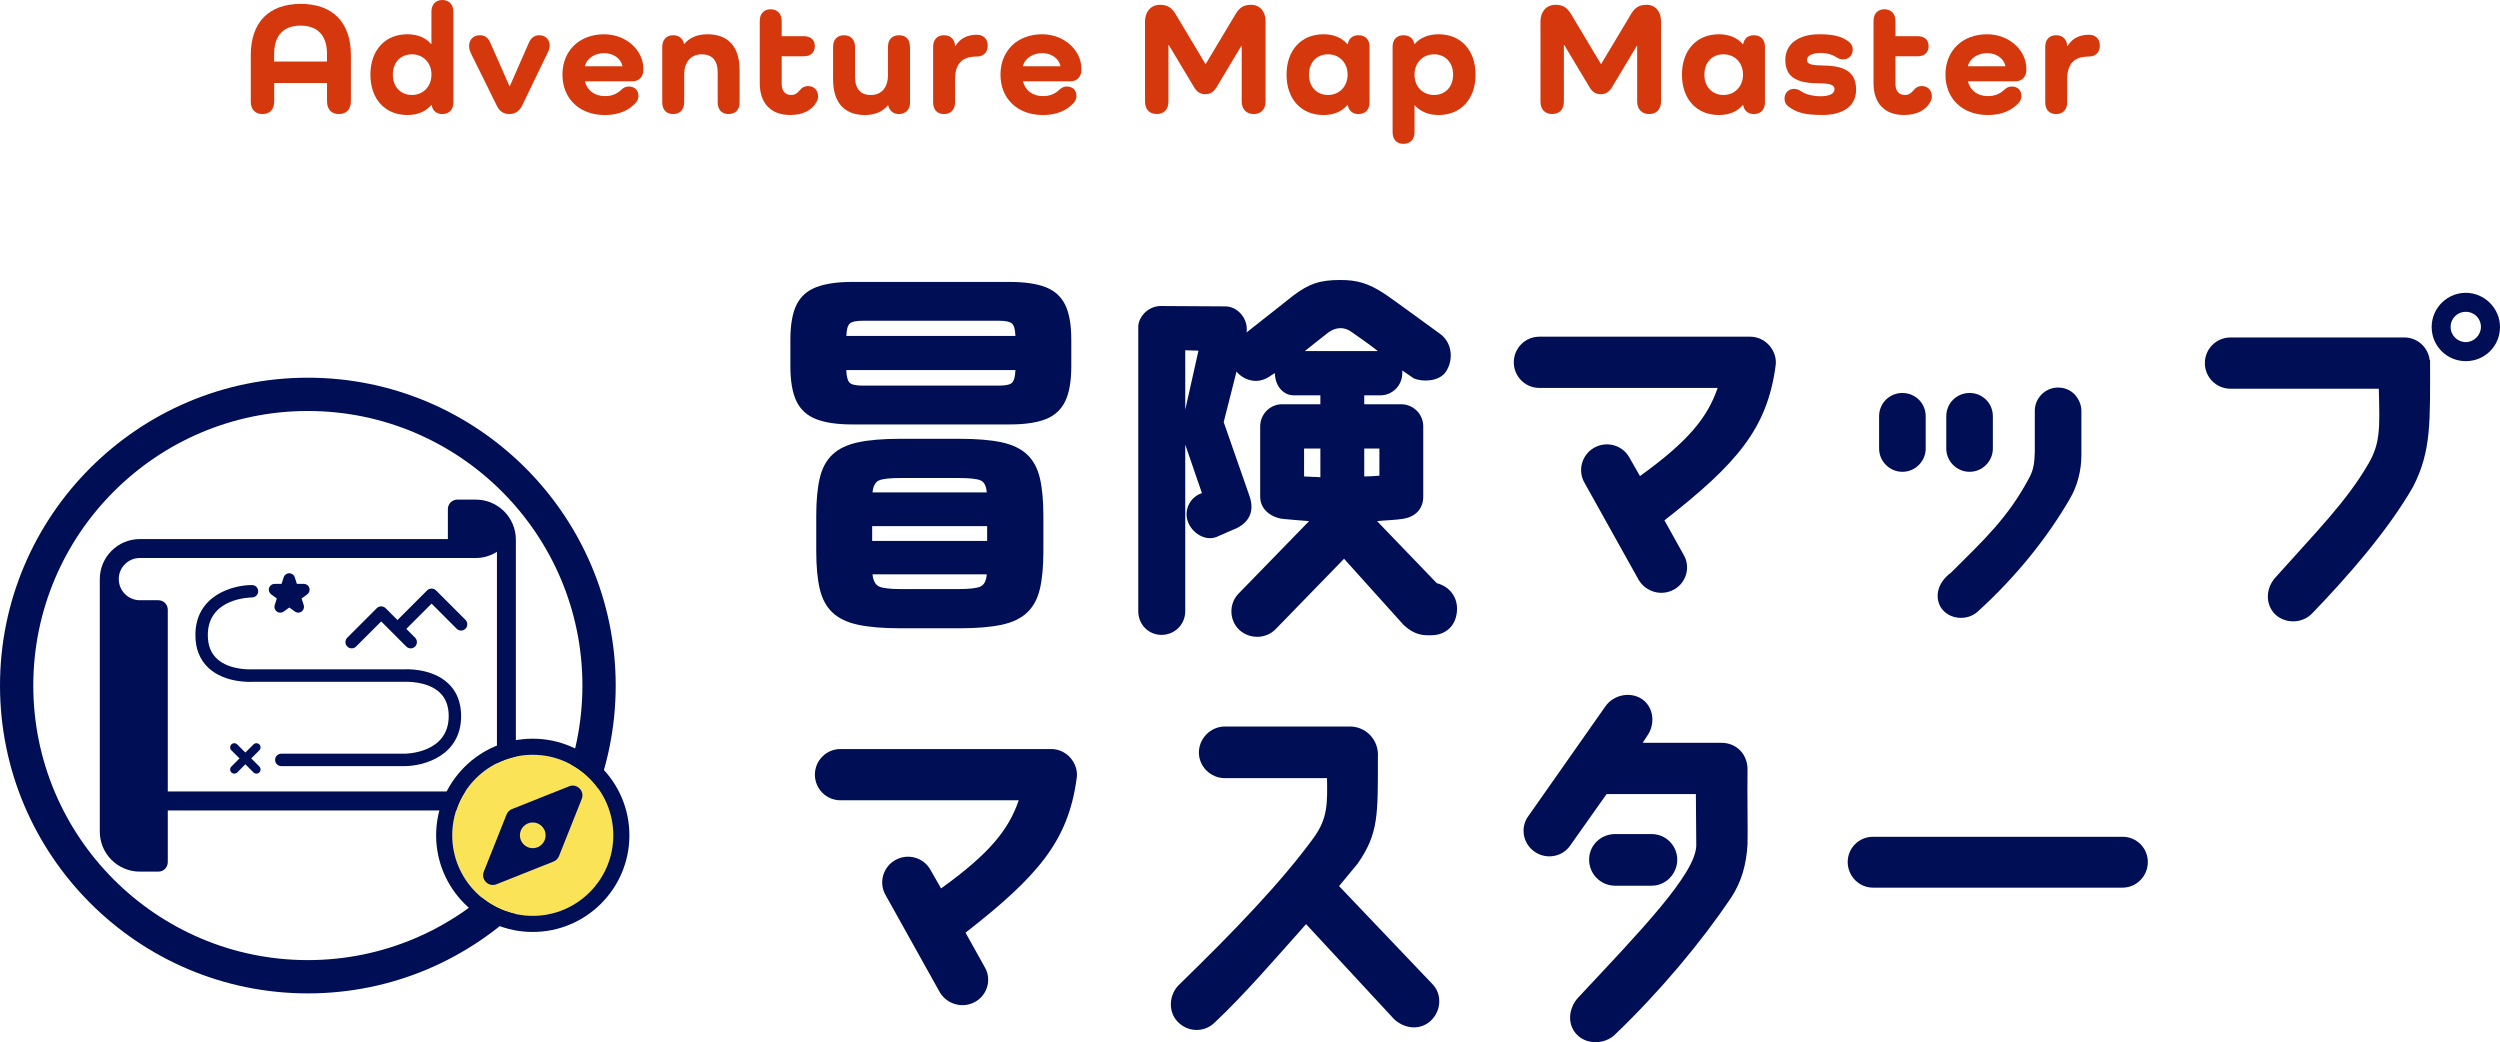 <svg viewBox="0 0 515.1 214.73" height="214.73" width="515.1" xmlns="http://www.w3.org/2000/svg" data-name="レイヤー 2" id="_レイヤー_2">
  <defs>
    <style>
      .cls-1 {
        fill: #d5380d;
      }

      .cls-2 {
        fill: #000e56;
      }

      .cls-3 {
        fill: #fae356;
      }
    </style>
  </defs>
  <g id="design">
    <g id="mainvisual_adventure-map-master_sp">
      <g>
        <path d="M63.43,204.68c-34.97,0-63.43-28.45-63.43-63.43s28.45-63.43,63.43-63.43,63.43,28.45,63.43,63.43-28.45,63.43-63.43,63.43ZM63.43,84.68c-31.19,0-56.57,25.38-56.57,56.57s25.38,56.57,56.57,56.57,56.57-25.38,56.57-56.57-25.38-56.57-56.57-56.57Z" class="cls-2"></path>
        <g>
          <g>
            <path d="M34.57,163.06v-37.44c0-1.08-.87-1.95-1.95-1.95h-3.81c-2.39,0-4.34-1.95-4.34-4.36s1.95-4.34,4.34-4.34h69.24c1.59,0,3.08-.48,4.34-1.28v45.08c0,2.37-1.92,4.3-4.3,4.3h-63.52ZM98.09,166.97c4.53,0,8.2-3.67,8.2-8.2v-47.57c0-4.56-3.7-8.26-8.25-8.26h-3.81c-1.08,0-1.95.87-1.95,1.95v6.18H28.81c-4.54,0-8.25,3.7-8.25,8.25v52.02c0,4.55,3.7,8.25,8.25,8.25h3.81c1.08,0,1.95-.87,1.95-1.95v-10.65h63.52Z" class="cls-2"></path>
            <path d="M83.36,157.85h-25.4c-.71,0-1.28-.58-1.28-1.28s.57-1.28,1.28-1.28h25.4c.37,0,9.09-.12,9.09-7.74,0-2.1-.61-3.69-1.86-4.87-2.6-2.44-7.11-2.2-7.15-2.2h-31.52c-.14.01-5.56.33-8.98-2.88-1.78-1.67-2.68-3.94-2.68-6.75,0-8.15,7.63-10.31,11.66-10.31.71,0,1.28.58,1.28,1.28s-.57,1.28-1.28,1.28h0c-.37,0-9.1.12-9.1,7.74,0,2.1.61,3.69,1.86,4.87,2.6,2.45,7.11,2.2,7.15,2.2h31.52c.15-.01,5.56-.33,8.98,2.88,1.78,1.67,2.68,3.94,2.68,6.75,0,8.15-7.63,10.31-11.66,10.31Z" class="cls-2"></path>
            <path d="M48.28,159.4c-.22,0-.44-.08-.61-.25-.33-.33-.33-.88,0-1.21l4.56-4.56c.33-.33.88-.33,1.21,0,.33.33.33.88,0,1.21l-4.56,4.56c-.17.17-.39.25-.61.25Z" class="cls-2"></path>
            <path d="M52.84,159.4c-.22,0-.44-.08-.61-.25l-4.56-4.56c-.33-.33-.33-.88,0-1.21.33-.33.88-.33,1.21,0l4.56,4.56c.33.33.33.88,0,1.21-.17.17-.39.25-.61.25Z" class="cls-2"></path>
            <path d="M84.62,133.59c-.33,0-.66-.13-.91-.38l-5.17-5.17-5.17,5.17c-.5.5-1.31.5-1.82,0-.5-.5-.5-1.31,0-1.82l6.08-6.08c.5-.5,1.31-.5,1.82,0l6.08,6.08c.5.5.5,1.31,0,1.82-.25.25-.58.38-.91.38Z" class="cls-2"></path>
            <path d="M95,129.92c-.33,0-.66-.13-.91-.38l-5.17-5.17-5.17,5.17c-.5.5-1.31.5-1.82,0-.5-.5-.5-1.31,0-1.82l6.08-6.08c.5-.5,1.31-.5,1.82,0l6.08,6.08c.5.5.5,1.31,0,1.82-.25.25-.58.38-.91.38Z" class="cls-2"></path>
            <path d="M61.47,126.24c-.25,0-.49-.08-.7-.23l-1.16-.84-1.16.84c-.42.3-.99.31-1.41,0-.42-.31-.6-.85-.44-1.34l.44-1.36-1.16-.84c-.42-.31-.6-.85-.44-1.34.16-.49.62-.83,1.14-.83h1.43l.44-1.36c.16-.49.62-.83,1.14-.83s.98.33,1.14.83l.44,1.36h1.43c.52,0,.98.33,1.14.83.16.49-.02,1.04-.44,1.34l-1.16.84.44,1.36c.16.49-.02,1.04-.44,1.34-.21.15-.46.23-.7.23ZM59.6,122.49s0,0,0,0c0,0,0-.01,0-.02,0,0,0,0-.01,0,0,0,0,0-.01,0,0,0,0,0,0,.02,0,0,0,0,0,0Z" class="cls-2"></path>
          </g>
          <g>
            <path d="M109.77,188.7c-9.15,0-16.59-7.44-16.59-16.59s7.44-16.59,16.59-16.59,16.59,7.44,16.59,16.59-7.44,16.59-16.59,16.59Z" class="cls-3"></path>
            <path d="M109.77,152.2c-10.98,0-19.91,8.93-19.91,19.91s8.93,19.91,19.91,19.91,19.91-8.93,19.91-19.91-8.93-19.91-19.91-19.91ZM109.77,188.7c-9.15,0-16.59-7.44-16.59-16.59s7.44-16.59,16.59-16.59,16.59,7.44,16.59,16.59-7.44,16.59-16.59,16.59Z" class="cls-2"></path>
            <path d="M117.25,162.02l-11.76,4.68c-.51.2-.92.61-1.12,1.12l-4.68,11.76c-.65,1.64.97,3.27,2.61,2.61l11.75-4.68c.51-.2.92-.61,1.13-1.13l4.68-11.76c.65-1.64-.97-3.27-2.61-2.61ZM109.77,174.76c-1.46,0-2.65-1.19-2.65-2.65s1.19-2.65,2.65-2.65,2.65,1.19,2.65,2.65-1.19,2.65-2.65,2.65Z" class="cls-2"></path>
          </g>
        </g>
      </g>
      <g>
        <path d="M175.52,87.45c-3.02,0-5.47-.36-7.34-1.08-1.87-.72-3.23-1.95-4.07-3.68-.84-1.73-1.26-4.15-1.26-7.24v-5.44c0-3.09.42-5.49,1.26-7.2.84-1.71,2.19-2.92,4.07-3.64,1.87-.72,4.32-1.08,7.34-1.08h32.54c3.07,0,5.53.36,7.38,1.08,1.85.72,3.19,1.93,4.03,3.64.84,1.71,1.26,4.11,1.26,7.2v5.44c0,3.09-.42,5.51-1.26,7.24-.84,1.73-2.19,2.96-4.03,3.68-1.85.72-4.31,1.08-7.38,1.08h-32.54ZM185.46,129.45c-3.5,0-6.38-.24-8.64-.72-2.26-.48-4.02-1.32-5.29-2.52-1.27-1.2-2.15-2.83-2.63-4.88-.48-2.05-.72-4.65-.72-7.8v-7.2c0-3.15.24-5.75.72-7.8.48-2.05,1.35-3.68,2.63-4.88,1.27-1.2,3.04-2.04,5.29-2.52,2.25-.48,5.13-.72,8.64-.72h12.24c3.55,0,6.44.24,8.67.72s3.98,1.32,5.26,2.52,2.15,2.83,2.63,4.88c.48,2.05.72,4.65.72,7.8v7.2c0,3.15-.24,5.75-.72,7.8-.48,2.05-1.36,3.68-2.63,4.88-1.27,1.2-3.02,2.04-5.26,2.52s-5.12.72-8.67.72h-12.24ZM174.37,69.21h34.85c-.05-1.33-.29-2.19-.72-2.56-.43-.37-1.3-.56-2.59-.56h-28.22c-1.3,0-2.16.19-2.59.56-.43.37-.67,1.23-.72,2.56ZM177.68,79.45h28.22c1.34,0,2.22-.2,2.63-.6.41-.4.64-1.27.69-2.6h-34.85c.05,1.33.27,2.2.68,2.6.41.4,1.28.6,2.63.6ZM179.7,111.45h23.69v-3.04h-23.69v3.04ZM179.77,101.45h23.54c-.1-1.33-.53-2.16-1.3-2.48-.77-.32-2.26-.48-4.46-.48h-11.95c-2.21,0-3.7.16-4.46.48-.77.32-1.23,1.15-1.37,2.48ZM185.6,121.37h11.95c2.21,0,3.7-.17,4.46-.52.77-.35,1.2-1.19,1.3-2.52h-23.54c.14,1.33.6,2.17,1.37,2.52.77.35,2.26.52,4.46.52Z" class="cls-2"></path>
        <path d="M294.85,130.89h-.72c-2,0-3.52-.8-4.96-2.16l-12.24-13.6-14,14.4c-2,2.16-5.44,2.24-7.6.24-2.08-2-2.16-5.36-.16-7.44l14.56-14.96c-2-.16-4.24-.32-5.6-.48-2.48-.4-4.48-2.08-4.48-4.56v-14.48c0-2.48,2-4.56,4.48-4.56h7.92v-1.84h-5.52c-2.16,0-3.84-2-3.84-4.56-.16,0-1.36.88-1.44.88-2.4,1.44-5.04.48-6.4-1.12,0,0,0-.08-.08-.08-1.28,5.04-2.64,10.4-2.64,10.4l5.36,15.36c1.04,3.12-.24,5.2-2.48,6.4l-4.4,1.92c-2.32.88-4.96-.8-5.84-3.12-.88-2.32.32-4.96,2.64-5.84l.24-.08-3.44-10v34.32c0,2.72-2.16,4.88-4.88,4.88s-4.8-2.16-4.8-4.88v-58.8c.24-2.24,2.32-4.08,4.64-4.08l13.36.08c2.32,0,4.72,2.4,4.32,5.36,2.88-2.24,9.52-7.52,9.52-7.52,3.36-2.56,5.68-3.28,9.76-3.28,3.36,0,5.76.56,9.44,3.04,1.76,1.2,11.28,8.16,11.28,8.16,2.48,1.92,2.64,5.52.96,7.84-1.44,1.92-4.8,2-6.56,1.2-.16-.08-2.16-1.52-2.32-1.6v.56c0,2.48-2,4.56-4.48,4.56h-3.36v1.84h7.6c2.56,0,4.56,2.08,4.56,4.56v14.48c0,2.4-1.52,4.16-4.16,4.56-1.2.24-3.92.32-5.36.48l12.32,12.8c2.4.56,4.16,2.64,4.16,5.2,0,3.52-2.32,5.52-5.36,5.52ZM246.93,72.25l-2.72-.08v12.24l2.72-12.16ZM272.05,92.41h-3.36v5.76c.8.08,2.56.08,3.36.16v-5.92ZM283.89,72.33c-1.92-1.52-4.16-3.04-5.52-4-.64-.48-1.44-.72-2.16-.72-.88,0-1.68.32-2.4.8-1.2.96-3.2,2.48-4.96,3.92h15.04ZM281.09,98.17c.72,0,2.4-.08,3.12-.16v-5.6h-3.12v5.76Z" class="cls-2"></path>
        <path d="M365.82,75.53c-1.76,12.8-7.92,20-22.88,31.68l3.92,7.04c1.52,2.48.64,5.76-1.92,7.2-2.56,1.44-5.76.56-7.28-1.92l-11.2-20.08c-1.44-2.48-.56-5.76,2-7.2s5.76-.56,7.2,1.92l2.24,3.92c10-7.2,13.92-12.08,16-18.16h-36.72c-2.96,0-5.28-2.4-5.28-5.28s2.32-5.28,5.28-5.28h43.44c3.28,0,5.76,3.12,5.2,6.16Z" class="cls-2"></path>
        <path d="M387.17,92.41v-6.64c0-2.72,2.16-4.8,4.8-4.8s4.8,2.08,4.8,4.8v6.64c0,2.64-2.16,4.8-4.8,4.8s-4.8-2.16-4.8-4.8ZM402.05,117.93c6.64-6.64,11.68-11.2,16.16-19.68.96-1.92.96-3.36,1.04-5.2v-8.4c0-2.64,2.16-4.8,4.8-4.8,1.28,0,2.48.48,3.36,1.36.88.96,1.44,2.16,1.44,3.44v9.2c0,2.96-.8,6.32-2.4,8.96-4.72,8.16-11.28,16.24-18.96,23.2-2,1.84-5.36,1.68-7.12-.24-1.52-1.6-2-5.12,1.68-7.84ZM401.01,92.41v-6.64c0-2.72,2.16-4.8,4.8-4.8s4.8,2.08,4.8,4.8v6.64c0,2.64-2.16,4.8-4.8,4.8s-4.8-2.16-4.8-4.8Z" class="cls-2"></path>
        <path d="M454.29,74.81c0-2.96,2.4-5.28,5.28-5.28h35.84c2.64,0,4.88,2,5.2,4.64h.08c0,12.64.32,18.72-3.52,26.16-5.28,9.2-13.84,18.88-20.8,26.08-2,2.08-5.52,2.16-7.6.16-2.08-2.08-1.92-5.36,0-7.52,8.48-9.52,14.64-15.6,19.28-23.6,2.32-4.08,2.32-6.88,2.08-15.36h-30.56c-2.88,0-5.28-2.32-5.28-5.28ZM515.1,67.37c0,3.92-3.12,7.04-7.04,7.04s-7.04-3.12-7.04-7.04,3.2-7.04,7.04-7.04,7.04,3.2,7.04,7.04ZM511.17,67.37c0-1.76-1.36-3.12-3.12-3.12s-3.12,1.36-3.12,3.12,1.44,3.12,3.12,3.12,3.12-1.44,3.12-3.12Z" class="cls-2"></path>
        <path d="M221.82,160.49c-1.76,12.8-7.92,20-22.88,31.68l3.92,7.04c1.52,2.48.64,5.76-1.92,7.2s-5.76.56-7.28-1.92l-11.2-20.08c-1.44-2.48-.56-5.76,2-7.2s5.76-.56,7.2,1.92l2.24,3.92c10-7.2,13.92-12.08,16-18.16h-36.72c-2.96,0-5.28-2.4-5.28-5.28s2.32-5.28,5.28-5.28h43.44c3.28,0,5.76,3.12,5.2,6.16Z" class="cls-2"></path>
        <path d="M242.62,210.49c-2-2.08-1.76-5.6.32-7.6,11.44-11.12,21.12-21.2,27.76-30.32,2.88-4,2.8-7.04,2.72-12.24h-21.04c-2.96,0-5.36-2.4-5.36-5.28s2.4-5.36,5.36-5.36h25.76c3.2,0,6,2.64,5.76,6.32,0,11.92.16,15.68-4.16,21.92,0,0-1.44,1.76-3.84,4.64l19.28,20.24c2,2.08,1.76,5.52-.4,7.52-2.16,2-5.36,1.68-7.52-.32l-18.16-19.6c-5.92,6.64-12.72,14.56-18.96,20.4-2.16,2-5.52,1.84-7.52-.32Z" class="cls-2"></path>
        <path d="M339.34,151.69l-.88,1.36h16.24c3.2,0,5.36,2.48,5.36,5.44-.08,5.76.08,12.64,0,15.44-.24,4.32-1.28,7.84-3.44,11.12-6.16,9.12-14.56,19.2-23.92,28.16-2.08,2-5.84,2.08-7.84-.08-2-2.08-1.68-5.36.24-7.52,12.88-13.76,24.24-25.52,24.4-31.36,0-3.12-.08-6.88-.08-10.64h-18.4l-7.52,10.64c-1.68,2.4-5.04,2.88-7.36,1.2-2.4-1.68-2.96-5.04-1.2-7.36l15.84-22.56c1.68-2.4,5.2-3.12,7.6-1.44,2.4,1.68,2.72,5.2.96,7.6ZM332.78,182.49c-2.96,0-5.36-2.4-5.36-5.36s2.4-5.28,5.36-5.28h7.52c2.96,0,5.28,2.4,5.28,5.28s-2.32,5.36-5.28,5.36h-7.52Z" class="cls-2"></path>
        <path d="M380.7,177.61c0-2.88,2.32-5.2,5.2-5.2h51.44c2.88,0,5.2,2.32,5.2,5.2s-2.32,5.28-5.2,5.28h-51.44c-2.88,0-5.2-2.4-5.2-5.28Z" class="cls-2"></path>
      </g>
      <g>
        <path d="M72.3,11.35v9.51c0,1.65-.92,2.64-2.48,2.64s-2.44-.99-2.44-2.64v-3.76h-10.89v3.83c0,1.62-.92,2.57-2.41,2.57s-2.41-.96-2.41-2.57v-9.57c0-6.77,3.73-10.56,10.3-10.56s10.33,3.8,10.33,10.56ZM67.38,11.16c0-3.83-1.91-5.88-5.45-5.88s-5.45,2.05-5.45,5.88v1.52h10.89v-1.52Z" class="cls-1"></path>
        <path d="M93.42,2.41v18.68c0,1.49-.86,2.41-2.28,2.41-1.19,0-2.01-.69-2.21-1.85h-.07c-1.12,1.32-2.81,2.05-4.92,2.05-4.59,0-7.62-3.27-7.62-8.32s3.04-8.32,7.62-8.32c2.11,0,3.8.73,4.88,2.01h.07V2.41c0-1.48.86-2.41,2.24-2.41s2.28.92,2.28,2.41ZM88.9,15.38c0-2.44-1.68-4.19-4.03-4.19s-3.93,1.68-3.93,4.19,1.62,4.19,3.93,4.19,4.03-1.75,4.03-4.19Z" class="cls-1"></path>
        <path d="M113.25,9.44c0,.49-.17.92-.43,1.45l-5.25,10.89c-.56,1.15-1.49,1.72-2.64,1.72s-2.01-.56-2.57-1.72l-5.31-10.76c-.26-.56-.4-.99-.4-1.52,0-1.35.89-2.24,2.21-2.24,1.02,0,1.68.46,2.18,1.58l3.93,8.91h.07l3.96-9.01c.43-.96,1.15-1.48,2.11-1.48,1.29,0,2.15.89,2.15,2.18Z" class="cls-1"></path>
        <path d="M124.64,23.7c-5.25,0-8.75-3.37-8.75-8.32s3.5-8.32,8.58-8.32c4.55,0,8.09,3.3,8.09,7.1v.26c0,1.42-.92,2.34-2.31,2.34h-9.74c.5,1.88,1.98,3.04,4.13,3.04,1.42,0,2.44-.43,3.43-1.35.4-.4.92-.63,1.49-.63,1.19,0,1.98.76,1.98,1.95,0,.49-.17.92-.46,1.32-1.45,1.68-3.66,2.61-6.44,2.61ZM120.51,13.66h7.76c-.36-1.65-1.91-2.71-3.8-2.71s-3.6,1.06-3.96,2.71Z" class="cls-1"></path>
        <path d="M152.39,14.39v6.7c0,1.49-.86,2.41-2.28,2.41s-2.24-.92-2.24-2.41v-6.17c0-2.44-1.12-3.73-3.3-3.73s-3.6,1.55-3.6,4.16v5.74c0,1.49-.86,2.41-2.28,2.41s-2.24-.92-2.24-2.41v-11.42c0-1.49.86-2.41,2.24-2.41,1.19,0,2.01.66,2.24,1.78h.07c1.09-1.29,2.67-1.98,4.75-1.98,4.32,0,6.63,2.57,6.63,7.33Z" class="cls-1"></path>
        <path d="M168.29,20.92c-.99,1.85-2.9,2.77-5.51,2.77-3.93,0-6.24-2.41-6.24-6.53V4.32c0-1.49.86-2.41,2.24-2.41s2.28.92,2.28,2.41v3.14h4.62c1.35,0,2.21.76,2.21,2.05s-.86,2.08-2.21,2.08h-4.62v5.74c0,1.42.73,2.24,1.95,2.24.76,0,1.25-.33,1.82-1.02.43-.56,1.02-.82,1.68-.82,1.19,0,2.05.86,2.05,2.11,0,.4-.1.76-.26,1.09Z" class="cls-1"></path>
        <path d="M187.5,9.64v11.62c0,1.32-.96,2.24-2.28,2.24-1.16,0-2.01-.73-2.21-1.78h-.07c-1.09,1.29-2.67,1.98-4.72,1.98-4.26,0-6.57-2.57-6.57-7.33v-6.73c0-1.49.86-2.38,2.24-2.38s2.28.89,2.28,2.38v6.21c0,2.41,1.12,3.73,3.23,3.73,2.24,0,3.56-1.55,3.56-4.16v-5.78c0-1.49.86-2.38,2.28-2.38s2.24.89,2.24,2.38Z" class="cls-1"></path>
        <path d="M203.51,9.41c0,1.39-.92,2.24-2.24,2.24-2.87,0-4.49,1.29-4.49,4.72v4.72c0,1.49-.86,2.41-2.28,2.41s-2.24-.92-2.24-2.41v-11.45c0-1.49.86-2.38,2.24-2.38s2.24.86,2.28,2.24h.07c.92-1.55,2.41-2.34,4.42-2.34,1.32,0,2.24.82,2.24,2.24Z" class="cls-1"></path>
        <path d="M214.89,23.7c-5.25,0-8.75-3.37-8.75-8.32s3.5-8.32,8.58-8.32c4.55,0,8.09,3.3,8.09,7.1v.26c0,1.42-.92,2.34-2.31,2.34h-9.74c.5,1.88,1.98,3.04,4.13,3.04,1.42,0,2.44-.43,3.43-1.35.4-.4.92-.63,1.49-.63,1.19,0,1.98.76,1.98,1.95,0,.49-.17.92-.46,1.32-1.45,1.68-3.66,2.61-6.44,2.61ZM210.76,13.66h7.76c-.36-1.65-1.91-2.71-3.8-2.71s-3.6,1.06-3.96,2.71Z" class="cls-1"></path>
        <path d="M260.76,4.29v16.57c0,1.65-.92,2.64-2.44,2.64s-2.48-.99-2.48-2.64v-11.42h-.07l-5.12,8.55c-.63,1.02-1.35,1.42-2.31,1.42s-1.68-.4-2.28-1.39l-5.25-8.75h-.07v11.65c0,1.62-.89,2.57-2.41,2.57s-2.41-.96-2.41-2.57V4.39c0-1.88,1.12-3.4,3.1-3.4,1.45,0,2.34.53,3.14,1.81l6.24,10.43,6.24-10.43c.79-1.29,1.68-1.81,3.14-1.81,1.88,0,2.97,1.48,2.97,3.3Z" class="cls-1"></path>
        <path d="M282.18,9.64v11.45c0,1.49-.86,2.41-2.28,2.41-1.19,0-2.01-.69-2.21-1.85h-.07c-1.12,1.32-2.81,2.05-4.92,2.05-4.59,0-7.62-3.27-7.62-8.32s3.04-8.32,7.62-8.32c2.11,0,3.8.73,4.92,2.05h.07c.2-1.19,1.02-1.85,2.21-1.85,1.42,0,2.28.89,2.28,2.38ZM277.66,15.38c0-2.44-1.68-4.19-4.03-4.19s-3.93,1.68-3.93,4.19,1.62,4.19,3.93,4.19,4.03-1.75,4.03-4.19Z" class="cls-1"></path>
        <path d="M304.02,15.38c0,5.05-3.04,8.32-7.62,8.32-2.08,0-3.76-.73-4.88-1.98h-.07v5.51c0,1.48-.86,2.41-2.28,2.41s-2.24-.92-2.24-2.41V9.64c0-1.49.86-2.38,2.24-2.38,1.22,0,2.05.66,2.24,1.81h.07c1.12-1.29,2.81-2.01,4.92-2.01,4.59,0,7.62,3.27,7.62,8.32ZM299.4,15.38c0-2.51-1.62-4.19-3.93-4.19s-4.03,1.75-4.03,4.19,1.68,4.19,4.03,4.19,3.93-1.72,3.93-4.19Z" class="cls-1"></path>
        <path d="M342.24,4.29v16.57c0,1.65-.92,2.64-2.44,2.64s-2.48-.99-2.48-2.64v-11.42h-.07l-5.12,8.55c-.63,1.02-1.35,1.42-2.31,1.42s-1.68-.4-2.28-1.39l-5.25-8.75h-.07v11.65c0,1.62-.89,2.57-2.41,2.57s-2.41-.96-2.41-2.57V4.39c0-1.88,1.12-3.4,3.1-3.4,1.45,0,2.34.53,3.14,1.81l6.24,10.43,6.24-10.43c.79-1.29,1.68-1.81,3.14-1.81,1.88,0,2.97,1.48,2.97,3.3Z" class="cls-1"></path>
        <path d="M363.65,9.64v11.45c0,1.49-.86,2.41-2.28,2.41-1.19,0-2.01-.69-2.21-1.85h-.07c-1.12,1.32-2.81,2.05-4.92,2.05-4.59,0-7.62-3.27-7.62-8.32s3.04-8.32,7.62-8.32c2.11,0,3.8.73,4.92,2.05h.07c.2-1.19,1.02-1.85,2.21-1.85,1.42,0,2.28.89,2.28,2.38ZM359.13,15.38c0-2.44-1.68-4.19-4.03-4.19s-3.93,1.68-3.93,4.19,1.62,4.19,3.93,4.19,4.03-1.75,4.03-4.19Z" class="cls-1"></path>
        <path d="M375.47,13.5c5.02,0,6.96,1.62,6.96,4.98s-2.64,5.21-6.96,5.21c-3.5,0-5.31-.46-7.03-1.78-.46-.36-.76-.89-.76-1.55,0-1.22.83-2.05,1.98-2.05.59,0,.99.2,1.49.53.96.63,2.41.99,3.96.99,1.85,0,2.87-.53,2.87-1.45,0-.82-.73-1.22-3.3-1.22-4.88,0-6.83-1.55-6.83-4.82s2.67-5.28,7-5.28c2.84,0,4.49.4,5.97,1.45.63.46.92,1.02.92,1.68,0,1.22-.83,2.05-2.01,2.05-.56,0-1.06-.23-1.45-.5-.82-.53-1.91-.83-3.1-.83-1.78,0-2.87.56-2.87,1.45,0,.76.73,1.12,3.17,1.12Z" class="cls-1"></path>
        <path d="M397.77,20.92c-.99,1.85-2.9,2.77-5.51,2.77-3.93,0-6.24-2.41-6.24-6.53V4.32c0-1.49.86-2.41,2.24-2.41s2.28.92,2.28,2.41v3.14h4.62c1.35,0,2.21.76,2.21,2.05s-.86,2.08-2.21,2.08h-4.62v5.74c0,1.42.73,2.24,1.95,2.24.76,0,1.25-.33,1.82-1.02.43-.56,1.02-.82,1.68-.82,1.19,0,2.05.86,2.05,2.11,0,.4-.1.76-.26,1.09Z" class="cls-1"></path>
        <path d="M409.59,23.7c-5.25,0-8.75-3.37-8.75-8.32s3.5-8.32,8.58-8.32c4.55,0,8.09,3.3,8.09,7.1v.26c0,1.42-.92,2.34-2.31,2.34h-9.74c.5,1.88,1.98,3.04,4.13,3.04,1.42,0,2.44-.43,3.43-1.35.4-.4.92-.63,1.49-.63,1.19,0,1.98.76,1.98,1.95,0,.49-.17.92-.46,1.32-1.45,1.68-3.66,2.61-6.44,2.61ZM405.46,13.66h7.76c-.36-1.65-1.91-2.71-3.8-2.71s-3.6,1.06-3.96,2.71Z" class="cls-1"></path>
        <path d="M432.65,9.41c0,1.39-.92,2.24-2.24,2.24-2.87,0-4.49,1.29-4.49,4.72v4.72c0,1.49-.86,2.41-2.28,2.41s-2.24-.92-2.24-2.41v-11.45c0-1.49.86-2.38,2.24-2.38s2.25.86,2.28,2.24h.07c.92-1.55,2.41-2.34,4.42-2.34,1.32,0,2.24.82,2.24,2.24Z" class="cls-1"></path>
      </g>
    </g>
  </g>
</svg>